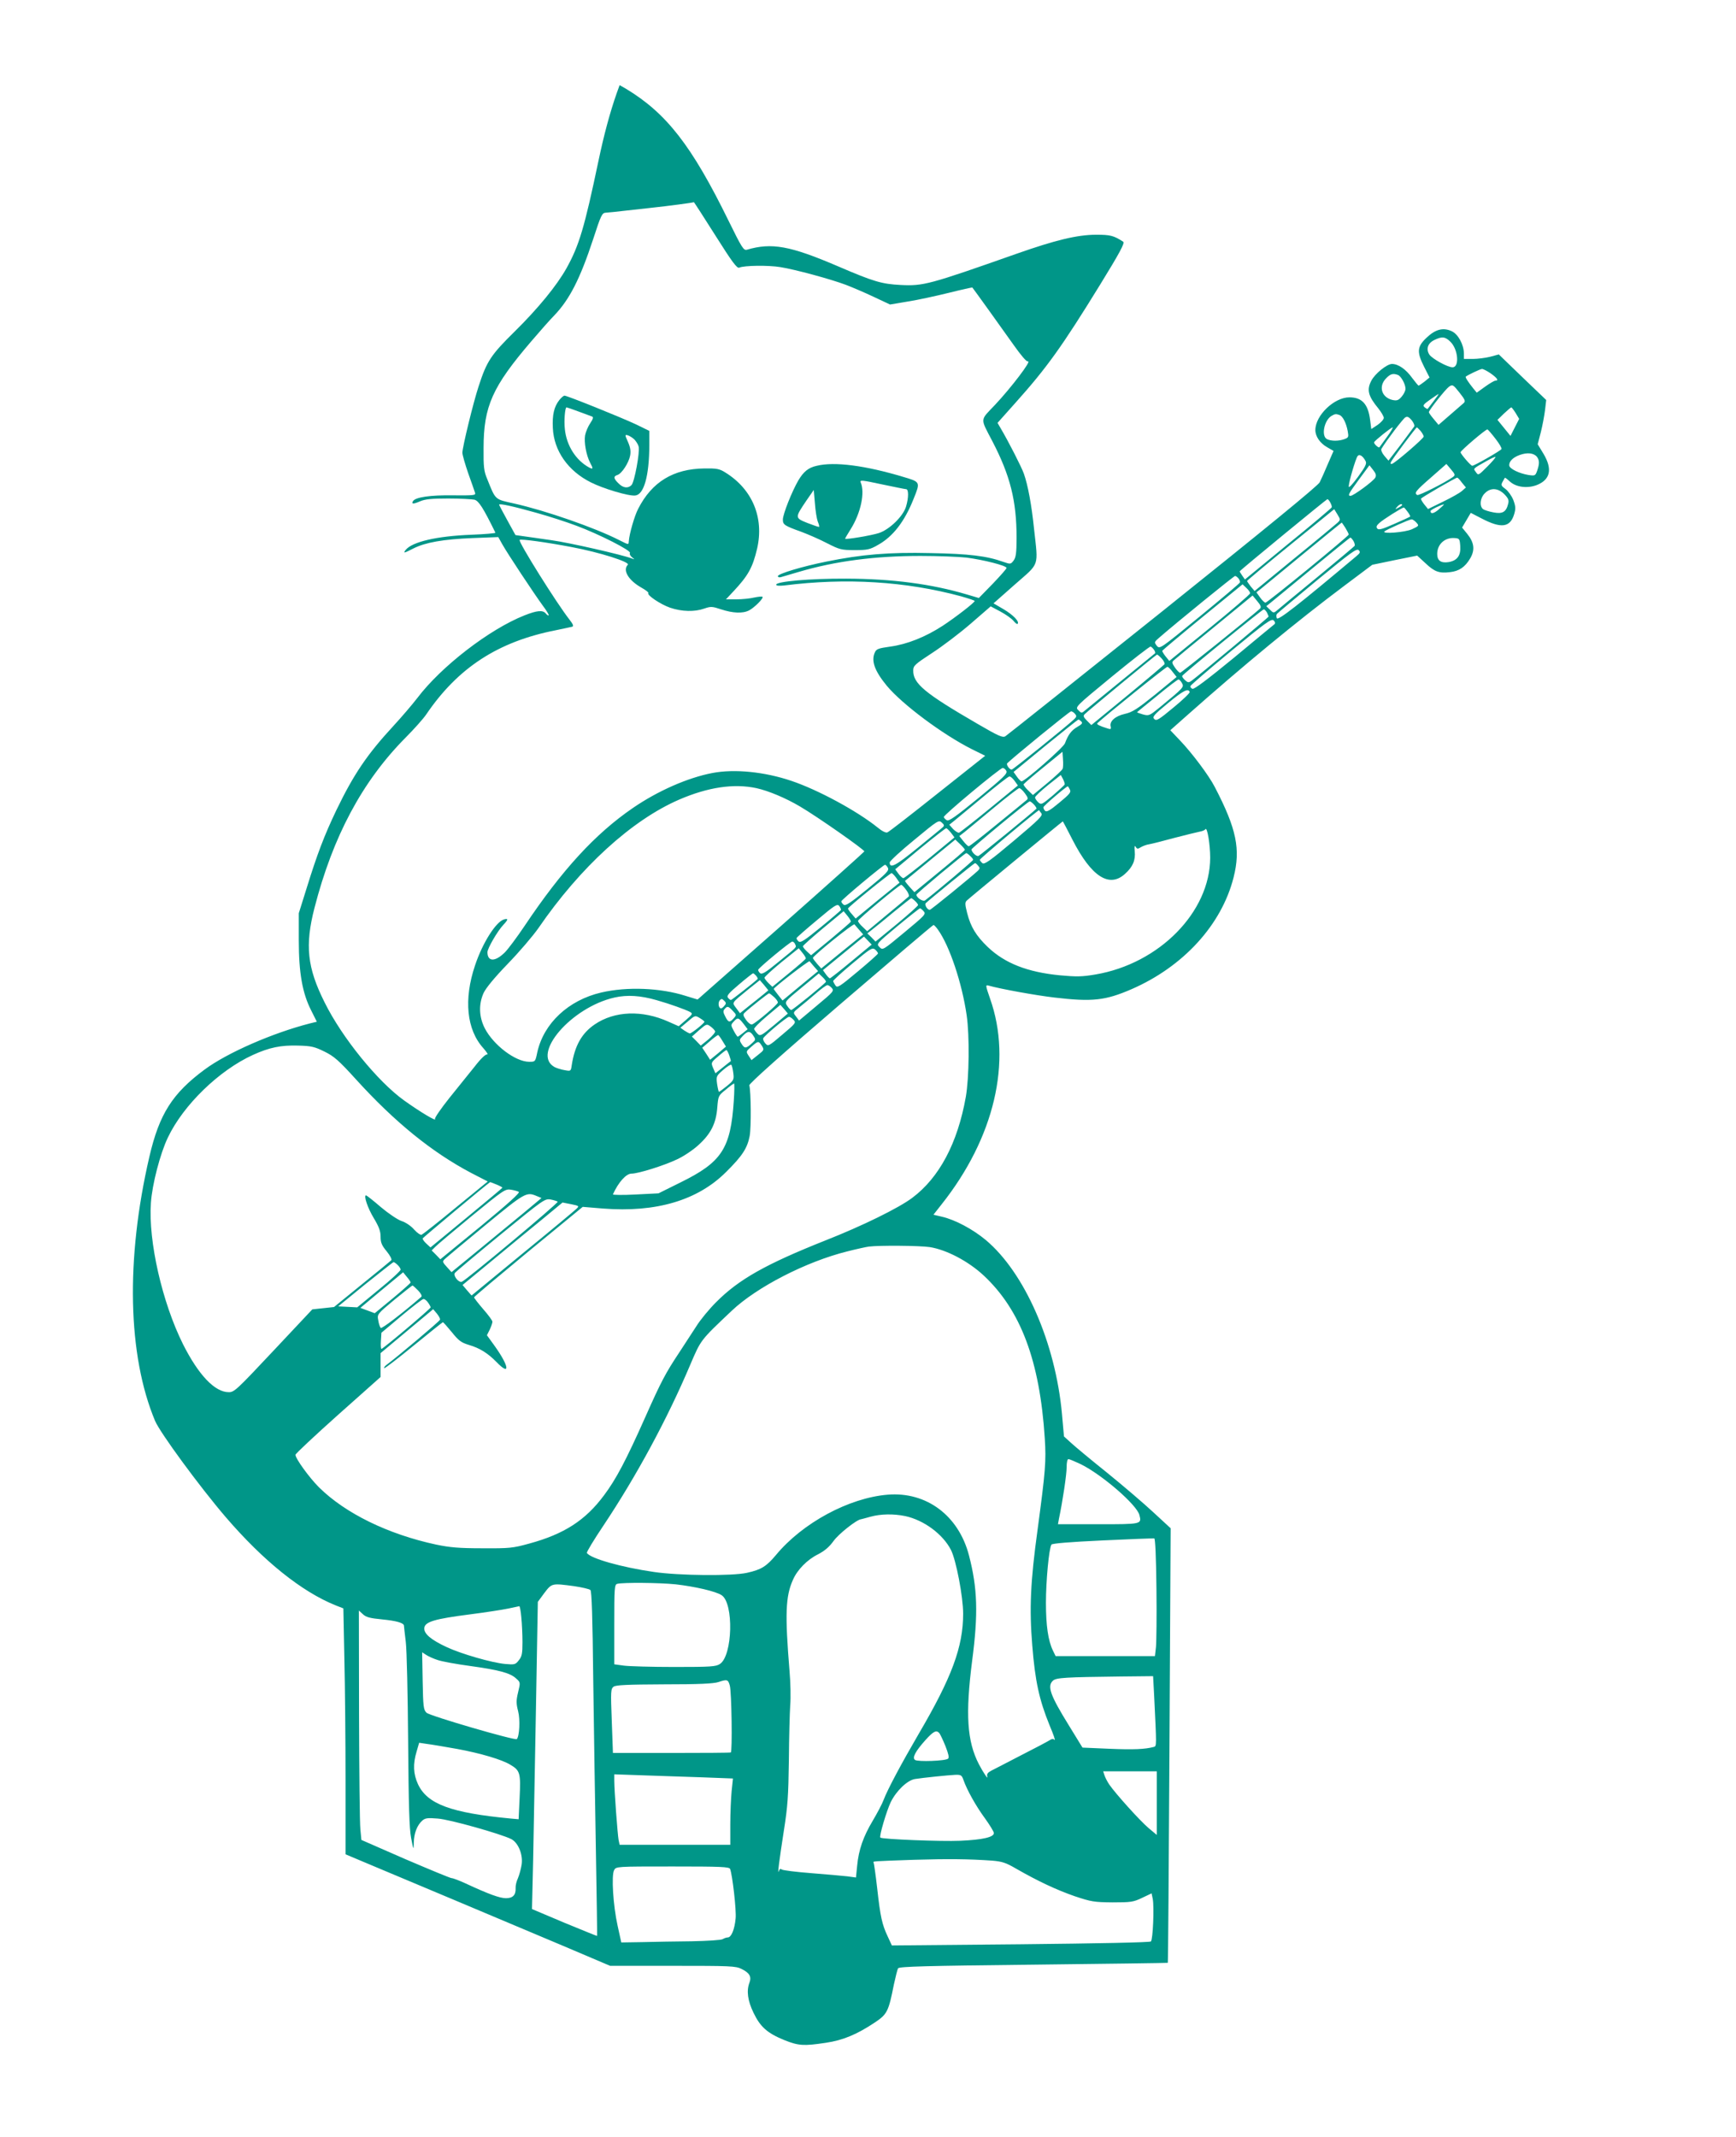 <?xml version="1.0" standalone="no"?>
<!DOCTYPE svg PUBLIC "-//W3C//DTD SVG 20010904//EN"
 "http://www.w3.org/TR/2001/REC-SVG-20010904/DTD/svg10.dtd">
<svg version="1.0" xmlns="http://www.w3.org/2000/svg"
 width="1040pt" height="1280pt" viewBox="0 0 1040 1280"
 preserveAspectRatio="xMidYMid meet">
<g transform="translate(0,1280) scale(0.1,-0.1)"
fill="#009688" stroke="none">
<path d="M3695 12243 c-42 -120 -77 -251 -110 -408 -84 -400 -116 -507 -192
-643 -58 -103 -169 -239 -309 -377 -143 -141 -168 -178 -217 -330 -32 -97 -97
-364 -97 -397 0 -12 16 -68 35 -123 20 -55 38 -108 41 -117 5 -15 -7 -16 -133
-15 -134 2 -225 -11 -239 -35 -11 -18 3 -18 42 -1 30 13 68 17 169 17 72 0
142 -4 157 -7 26 -7 53 -49 126 -198 1 -3 -64 -9 -145 -12 -205 -8 -352 -42
-392 -90 -18 -23 -11 -21 46 8 71 36 179 55 353 62 l155 6 24 -43 c30 -54 191
-297 243 -368 22 -29 38 -56 35 -58 -2 -2 -10 2 -17 11 -18 22 -52 19 -128
-11 -210 -83 -499 -306 -642 -495 -30 -39 -95 -115 -143 -167 -157 -170 -238
-289 -343 -507 -71 -149 -113 -258 -178 -468 l-46 -147 0 -163 c0 -196 22
-317 74 -419 l34 -68 -41 -10 c-223 -57 -496 -176 -632 -277 -193 -143 -271
-267 -330 -521 -143 -615 -130 -1191 34 -1583 30 -71 267 -394 423 -576 226
-263 455 -447 659 -529 l46 -18 6 -300 c4 -164 7 -496 7 -736 l0 -437 133 -56
c72 -30 303 -127 512 -215 209 -88 506 -213 660 -278 l280 -119 375 0 c347 0
378 -1 413 -19 47 -23 60 -46 47 -81 -19 -50 -11 -108 24 -181 41 -85 82 -122
185 -164 85 -34 116 -36 248 -16 103 15 186 50 293 121 75 50 83 66 115 228
10 46 21 90 25 97 7 11 171 15 811 22 442 5 804 10 805 11 2 1 6 587 10 1303
l7 1300 -104 96 c-57 53 -181 159 -276 236 -95 76 -191 156 -215 178 l-44 40
-12 135 c-39 425 -223 846 -457 1042 -77 64 -183 121 -262 139 l-51 12 48 61
c317 399 425 857 291 1234 -28 81 -28 83 -7 77 71 -20 281 -58 392 -71 228
-27 306 -18 463 50 310 135 539 385 611 669 43 169 18 291 -112 541 -35 69
-138 206 -209 280 l-58 61 106 94 c328 291 654 560 936 771 l168 126 135 28
134 27 49 -45 c55 -52 82 -62 148 -54 54 6 90 30 121 83 29 50 24 94 -18 146
l-31 38 26 44 26 44 64 -33 c118 -62 172 -55 196 25 10 33 9 47 -5 85 -10 25
-31 54 -47 66 -25 18 -28 23 -18 42 7 12 13 23 14 25 2 2 15 -8 30 -22 37 -34
103 -43 160 -22 83 32 97 96 41 189 l-34 56 19 73 c10 40 21 100 25 132 l7 60
-142 136 -142 137 -52 -14 c-28 -7 -75 -13 -104 -13 l-53 0 0 33 c-1 53 -34
115 -73 133 -51 24 -98 12 -152 -40 -56 -53 -58 -85 -13 -174 l32 -63 -29 -24
c-17 -13 -33 -24 -36 -25 -3 0 -20 21 -39 46 -37 52 -83 84 -121 84 -30 0
-103 -59 -124 -101 -28 -54 -19 -91 42 -165 18 -23 33 -48 33 -57 0 -9 -17
-28 -37 -42 l-38 -25 -7 55 c-12 95 -49 135 -124 135 -91 0 -204 -108 -204
-196 0 -38 28 -79 71 -103 l38 -22 -34 -78 c-18 -43 -40 -92 -49 -110 -11 -21
-324 -277 -941 -771 -508 -406 -932 -744 -942 -750 -16 -10 -41 1 -163 72
-321 186 -391 244 -389 323 0 27 11 37 112 103 62 40 166 119 232 176 l120
104 58 -31 c32 -17 67 -42 78 -55 11 -14 22 -22 25 -19 13 13 -25 53 -84 88
l-60 35 129 114 c149 131 139 101 114 330 -15 146 -37 264 -61 332 -13 38 -92
193 -140 274 l-18 31 108 121 c189 211 280 339 506 706 120 195 149 250 139
258 -57 37 -77 42 -164 42 -113 -1 -239 -31 -475 -114 -525 -185 -559 -194
-695 -187 -112 6 -159 19 -375 112 -287 123 -397 143 -546 99 -19 -5 -30 12
-109 173 -221 451 -372 645 -616 792 l-37 21 -17 -47z m591 -854 c101 -160
130 -199 143 -192 29 13 174 15 246 3 88 -14 302 -72 392 -106 37 -14 112 -46
167 -72 l98 -46 107 18 c58 9 168 33 245 52 76 19 140 33 141 32 7 -8 185
-256 248 -345 43 -61 77 -101 85 -98 26 9 -100 -157 -197 -260 -91 -96 -90
-76 -17 -216 108 -207 146 -359 146 -579 0 -94 -4 -119 -18 -138 -17 -22 -19
-22 -60 -8 -100 36 -207 49 -437 53 -252 6 -413 -8 -625 -51 -144 -29 -290
-73 -290 -87 0 -6 8 -9 18 -6 9 2 57 17 106 31 220 65 457 96 731 96 105 0
229 -5 275 -10 101 -13 240 -48 240 -62 0 -5 -37 -47 -83 -95 l-83 -85 -71 21
c-212 63 -446 94 -723 95 -218 1 -420 -17 -420 -36 0 -7 18 -8 48 -5 370 47
727 25 1060 -65 45 -13 82 -25 81 -28 -1 -10 -115 -98 -191 -148 -105 -68
-213 -111 -314 -125 -71 -10 -84 -14 -93 -35 -23 -50 -2 -110 71 -199 92 -111
334 -292 511 -381 l79 -39 -285 -226 c-157 -125 -292 -230 -301 -233 -9 -4
-33 8 -58 29 -123 99 -357 226 -518 280 -160 54 -339 72 -471 47 -148 -28
-328 -107 -478 -210 -226 -155 -424 -371 -649 -707 -45 -67 -98 -138 -117
-157 -58 -58 -104 -58 -105 0 0 23 60 127 96 165 29 31 30 39 4 32 -48 -13
-129 -140 -174 -275 -69 -204 -51 -386 50 -497 20 -23 30 -39 23 -37 -9 3 -38
-24 -75 -72 -34 -42 -103 -128 -153 -190 -50 -63 -88 -118 -85 -124 12 -19
-88 41 -186 111 -157 113 -370 374 -475 586 -105 209 -119 342 -61 567 110
427 285 756 544 1018 52 52 108 115 125 140 190 280 430 437 777 505 47 10 91
19 98 21 10 3 5 15 -16 42 -75 95 -309 468 -299 478 7 7 160 -14 312 -43 166
-31 352 -90 336 -106 -32 -32 3 -92 80 -136 27 -15 46 -30 43 -33 -11 -12 73
-68 130 -88 71 -24 147 -26 206 -5 38 13 46 13 100 -5 70 -23 130 -26 168 -6
32 17 88 73 80 81 -3 3 -25 1 -49 -4 -24 -6 -72 -11 -107 -11 l-63 0 45 48
c88 94 115 142 142 257 42 185 -29 355 -191 455 -35 22 -51 25 -125 24 -186
-2 -315 -81 -397 -242 -22 -42 -53 -150 -56 -194 -2 -22 2 -23 -58 7 -145 74
-441 177 -629 219 -117 26 -110 19 -161 146 -20 47 -23 73 -22 185 0 252 53
369 287 642 52 61 113 130 136 153 92 96 155 219 234 459 47 145 53 156 76
157 14 1 70 6 125 13 55 6 120 13 145 16 103 11 254 31 257 34 1 0 59 -89 129
-200z m4404 -637 c46 -46 54 -152 12 -152 -30 0 -122 51 -139 76 -21 33 -10
68 29 87 47 23 66 21 98 -11z m241 -189 c39 -28 49 -43 28 -43 -7 0 -34 -16
-62 -36 l-50 -36 -19 23 c-33 41 -51 69 -47 73 12 10 86 45 97 46 8 0 31 -12
53 -27z m-556 -9 c19 -8 45 -55 45 -83 0 -11 -10 -32 -23 -47 -19 -22 -28 -25
-54 -20 -67 15 -87 83 -38 131 25 26 41 30 70 19z m394 -168 c-8 -7 -45 -39
-83 -72 l-68 -59 -29 35 c-16 19 -29 37 -29 41 0 12 100 138 121 153 21 14 24
13 62 -35 33 -42 38 -52 26 -63z m-180 12 c-18 -24 -34 -45 -36 -47 -1 -2 -9
2 -18 9 -13 11 -9 17 32 46 27 19 49 34 51 34 2 0 -11 -19 -29 -42z m491 -72
l21 -35 -26 -51 -26 -51 -39 48 -39 48 39 38 c22 20 41 37 44 37 2 0 14 -15
26 -34z m-1055 -12 c20 -8 40 -48 49 -97 6 -34 5 -38 -19 -47 -34 -13 -81 -13
-106 0 -35 19 -16 113 28 139 21 12 26 13 48 5z m447 -69 c-4 -6 -40 -54 -80
-108 l-74 -96 -25 29 c-15 18 -21 35 -17 42 31 51 129 180 143 188 12 7 21 3
38 -17 12 -15 19 -32 15 -38z m-163 -62 c-23 -32 -44 -60 -45 -62 -5 -6 -35
21 -32 30 4 10 101 88 111 89 4 0 -11 -26 -34 -57z m202 35 c10 -13 18 -27 18
-33 0 -11 -168 -156 -189 -163 -8 -3 -11 1 -8 9 6 16 151 209 156 209 2 0 12
-10 23 -22z m448 -46 c23 -29 39 -57 36 -62 -7 -11 -163 -100 -175 -100 -9 0
-70 71 -70 81 0 10 153 140 161 137 4 -2 26 -27 48 -56z m249 -109 c15 -21 15
-41 1 -82 -11 -31 -13 -32 -53 -26 -54 9 -110 36 -114 55 -4 24 20 50 63 65
45 16 84 12 103 -12z m-1027 -25 c8 -15 -1 -33 -46 -95 -34 -46 -55 -68 -55
-57 0 26 41 166 53 182 11 14 31 2 48 -30z m729 -33 c-53 -53 -54 -54 -68 -33
-17 23 -22 18 68 69 25 14 47 24 49 22 3 -2 -19 -28 -49 -58z m-207 -63 c-44
-32 -204 -113 -213 -107 -19 12 -10 24 83 105 l92 81 28 -33 c26 -31 26 -34
10 -46z m-464 -3 c-11 -21 -131 -109 -148 -109 -19 0 -13 12 51 99 l62 84 22
-28 c17 -21 20 -33 13 -46z m519 -30 l24 -29 -24 -21 c-12 -11 -63 -40 -113
-64 l-90 -44 -22 27 c-12 15 -21 30 -20 35 2 7 206 125 217 126 3 0 16 -13 28
-30z m254 -69 c24 -25 29 -36 23 -58 -12 -49 -34 -62 -89 -51 -27 5 -55 14
-62 20 -22 18 -17 67 11 94 34 35 78 33 117 -5z m-1042 -51 c6 -11 10 -24 8
-28 -2 -5 -119 -104 -262 -220 l-258 -212 -16 23 c-9 13 -16 24 -15 26 5 9
519 431 525 432 4 0 12 -9 18 -21z m-4759 -60 c76 -21 184 -56 242 -78 137
-51 329 -149 321 -163 -4 -6 2 -18 12 -26 18 -14 18 -14 -1 -7 -61 23 -377 95
-480 109 -66 10 -142 20 -168 24 l-49 7 -49 89 c-27 49 -49 91 -49 93 0 9 86
-10 221 -48z m5189 46 c0 -2 -10 -10 -22 -16 -21 -11 -22 -11 -9 4 13 16 31
23 31 12z m221 -25 c-31 -27 -51 -31 -51 -11 0 7 63 38 80 40 3 0 -10 -13 -29
-29z m-188 -16 c11 -14 17 -27 15 -28 -1 -2 -44 -22 -95 -44 -72 -32 -94 -38
-102 -28 -8 9 -5 18 12 33 22 21 137 93 147 93 3 0 13 -12 23 -26z m-420 -65
c-10 -9 -126 -106 -258 -213 l-239 -196 -23 27 c-12 16 -22 30 -22 33 0 3 117
101 261 218 l261 212 19 -31 c19 -31 19 -33 1 -50z m472 1 c17 -19 17 -20 -26
-40 -42 -19 -182 -30 -165 -13 9 9 149 72 162 72 6 1 19 -8 29 -19z m-425 -32
c11 -18 20 -36 20 -40 0 -9 -487 -408 -499 -408 -5 0 -20 14 -32 31 l-22 31
29 23 c16 13 130 107 254 209 124 102 226 185 228 186 1 0 11 -15 22 -32z m48
-78 c7 -12 10 -25 7 -30 -3 -4 -105 -90 -228 -191 -122 -100 -230 -189 -240
-198 -16 -13 -20 -13 -39 7 l-22 21 25 20 c13 10 125 103 249 205 124 102 227
186 230 186 3 0 11 -9 18 -20z m640 -31 c4 -57 -18 -87 -70 -96 -46 -7 -68 9
-68 49 0 58 46 100 105 95 28 -2 30 -5 33 -48z m-624 -62 c-349 -293 -469
-387 -475 -370 -4 10 -3 22 1 26 4 5 112 95 241 202 198 163 236 191 248 180
12 -12 10 -17 -15 -38z m-704 -132 c6 -8 10 -19 8 -24 -1 -5 -110 -97 -242
-205 -237 -194 -238 -195 -256 -174 -16 21 -16 22 14 48 107 93 448 370 455
370 5 0 14 -7 21 -15z m69 -89 c0 -6 -109 -100 -242 -208 l-242 -197 -22 27
c-12 15 -21 30 -20 34 1 3 110 95 241 202 l240 196 23 -22 c13 -12 23 -26 22
-32z m59 -92 c-52 -47 -471 -384 -478 -384 -5 0 -19 14 -31 31 -18 26 -19 33
-8 43 8 7 117 98 244 201 l229 188 28 -34 c22 -26 25 -36 16 -45z m42 -23 c5
-11 10 -22 10 -24 0 -5 -423 -357 -462 -385 -17 -12 -22 -11 -39 4 -11 10 -18
21 -17 25 4 11 480 399 489 399 5 0 13 -9 19 -19z m45 -70 c-6 -4 -115 -95
-243 -201 -156 -128 -238 -190 -248 -186 -9 3 -14 11 -12 17 2 6 111 100 243
209 207 171 242 196 255 184 9 -9 11 -17 5 -23z m-721 -154 c6 -9 8 -18 6 -20
-3 -2 -95 -77 -205 -167 -110 -90 -208 -170 -218 -178 -16 -14 -20 -14 -37 4
-20 19 -18 21 202 202 122 100 226 181 231 179 6 -2 15 -11 21 -20z m45 -51
c13 -14 20 -29 17 -35 -4 -5 -103 -89 -222 -187 l-216 -177 -26 26 c-21 21
-24 29 -14 39 22 22 427 356 433 357 3 1 16 -10 28 -23z m67 -82 l23 -29 -128
-105 c-108 -87 -137 -106 -182 -116 -58 -13 -94 -45 -85 -76 3 -15 0 -18 -17
-12 -51 16 -69 25 -63 32 39 38 413 340 420 338 5 -1 20 -15 32 -32z m55 -66
c13 -24 11 -26 -132 -144 -64 -52 -66 -53 -103 -43 -21 6 -36 12 -34 13 1 2
56 46 121 99 65 54 122 97 127 97 5 0 15 -10 21 -22z m46 -53 c2 -6 -42 -48
-97 -93 -88 -73 -102 -82 -115 -69 -13 13 -3 25 83 96 91 75 121 90 129 66z
m-687 -131 c11 -12 10 -18 -6 -33 -42 -40 -366 -301 -373 -301 -14 0 -34 30
-27 38 29 30 373 311 382 311 6 1 17 -6 24 -15z m38 -46 c9 -9 4 -16 -24 -32
-36 -21 -55 -47 -74 -98 -8 -25 -240 -228 -260 -228 -5 0 -18 13 -28 28 l-20
28 191 157 c106 86 194 157 198 157 3 0 10 -5 17 -12z m-112 -283 c-2 -7 -43
-45 -91 -85 l-87 -72 -29 28 c-16 15 -28 32 -27 36 2 4 55 50 118 101 l115 94
3 -45 c2 -24 1 -50 -2 -57z m-337 -13 c8 -15 -18 -40 -166 -161 -137 -112
-179 -142 -191 -134 -9 5 -17 14 -18 19 -3 11 336 293 353 294 7 0 17 -8 22
-18z m349 -81 c-2 -5 -34 -34 -71 -66 -66 -55 -69 -57 -88 -40 -10 10 -19 23
-18 29 0 6 35 39 77 73 l77 61 13 -24 c7 -14 12 -29 10 -33z m-300 22 l20 -28
-171 -140 c-94 -77 -176 -141 -182 -143 -6 -1 -22 9 -35 22 l-23 26 24 19 c13
11 92 76 174 144 83 69 155 126 162 126 6 1 20 -11 31 -26z m-1546 -44 c72
-16 175 -59 261 -110 104 -61 388 -260 385 -269 -2 -4 -227 -206 -501 -448
l-498 -439 -72 22 c-151 48 -350 56 -505 20 -197 -46 -344 -184 -383 -357 -12
-58 -12 -58 -49 -58 -82 0 -214 100 -266 201 -35 69 -37 144 -7 211 14 30 65
92 145 175 68 70 150 166 183 213 251 366 560 648 845 771 172 74 326 97 462
68z m1877 -8 c9 -16 0 -27 -63 -79 -55 -46 -76 -58 -85 -49 -6 6 -11 16 -10
22 0 8 137 125 146 125 1 0 7 -8 12 -19z m-269 -23 c19 -26 21 -33 8 -42 -7
-6 -86 -71 -175 -143 -89 -73 -165 -133 -170 -132 -4 0 -19 14 -32 31 l-24 30
31 24 c16 13 95 78 174 144 78 65 148 119 154 119 5 1 21 -13 34 -31z m55 -68
c10 -11 16 -22 14 -24 -23 -23 -337 -279 -347 -283 -12 -5 -41 22 -42 39 0 8
338 288 349 288 4 0 16 -9 26 -20z m43 -51 c11 -14 -11 -36 -163 -164 -146
-123 -178 -145 -190 -135 -8 7 -15 16 -15 20 0 8 353 303 355 297 0 -1 6 -9
13 -18z m-590 -84 c-7 -7 -75 -62 -151 -124 -131 -107 -167 -126 -167 -87 0 8
66 69 147 135 140 116 147 121 165 104 15 -13 16 -19 6 -28z m777 -75 c113
-221 220 -290 314 -205 48 43 64 82 59 136 -3 30 -1 37 6 26 8 -13 13 -13 30
-2 12 7 35 16 51 18 17 3 84 20 150 38 66 17 134 34 150 37 17 3 33 9 36 15
11 17 29 -90 29 -171 -1 -325 -305 -634 -687 -699 -82 -14 -114 -14 -214 -5
-194 19 -329 72 -431 169 -70 67 -103 121 -124 204 -13 51 -14 64 -2 75 14 14
571 473 575 474 1 0 27 -49 58 -110z m-728 42 l21 -28 -148 -122 c-82 -67
-153 -122 -158 -122 -6 0 -19 12 -30 27 l-19 26 149 124 c83 68 153 123 157
122 3 0 16 -12 28 -27z m83 -102 c0 -5 -42 -41 -224 -190 l-78 -64 -30 33
c-16 18 -28 34 -26 35 2 2 70 58 152 125 l149 122 28 -27 c16 -15 29 -30 29
-34z m32 -37 c10 -9 18 -19 18 -23 0 -6 -211 -184 -288 -243 -12 -10 -52 16
-52 34 0 7 290 249 299 249 3 0 13 -7 23 -17z m48 -59 c11 -12 11 -17 -1 -29
-38 -36 -282 -235 -289 -235 -15 0 -33 31 -24 40 26 25 290 240 295 240 4 0
12 -7 19 -16z m-541 -12 c9 -16 -8 -34 -121 -126 -104 -85 -133 -104 -144 -95
-8 6 -14 15 -14 20 0 9 251 218 262 219 4 0 12 -8 17 -18z m50 -60 l20 -29
-132 -107 -131 -108 -23 27 c-13 14 -23 29 -23 33 1 9 252 212 261 212 4 0 17
-13 28 -28z m60 -73 c13 -17 19 -35 15 -39 -5 -5 -63 -54 -129 -108 l-120
-100 -27 26 c-16 14 -28 31 -28 36 1 11 247 216 259 216 4 0 18 -14 30 -31z
m53 -66 c10 -9 18 -20 18 -24 0 -5 -57 -56 -127 -114 l-128 -105 -24 25 -25
24 29 23 c17 13 75 60 130 106 55 45 102 82 104 82 2 0 13 -7 23 -17z m-444
-54 c-2 -3 -56 -50 -121 -103 -98 -80 -121 -95 -133 -85 -8 7 -13 16 -12 20 2
5 57 53 123 108 107 90 121 99 133 84 7 -10 11 -20 10 -24z m495 -7 c16 -17 9
-24 -114 -126 -130 -108 -131 -109 -150 -89 -20 19 -19 20 108 126 70 58 131
106 134 106 3 1 13 -7 22 -17z m-436 -63 c-1 -3 -55 -50 -120 -104 l-118 -97
-25 23 c-13 12 -24 26 -24 31 0 4 55 53 122 109 l122 101 23 -28 c13 -16 22
-32 20 -35z m51 -50 l23 -26 -126 -102 -125 -102 -25 28 c-13 15 -25 31 -25
35 0 13 243 209 249 201 4 -4 16 -20 29 -34z m472 1 c69 -97 143 -318 171
-511 18 -123 15 -375 -5 -489 -49 -277 -159 -484 -321 -605 -81 -61 -301 -169
-520 -255 -357 -142 -519 -233 -655 -370 -41 -41 -95 -106 -119 -145 -25 -38
-70 -108 -101 -155 -83 -125 -109 -174 -205 -390 -114 -256 -174 -370 -246
-466 -111 -150 -239 -233 -449 -290 -98 -27 -117 -29 -280 -28 -141 0 -195 5
-277 22 -289 62 -544 187 -702 343 -58 58 -141 172 -141 195 0 6 115 114 255
239 l255 227 0 72 0 71 158 132 157 131 22 -26 c12 -15 21 -31 19 -37 -2 -9
-265 -230 -320 -270 -11 -8 -17 -17 -14 -20 3 -3 82 58 176 135 94 77 173 140
175 140 3 0 27 -27 54 -60 41 -51 56 -62 102 -76 65 -19 113 -49 166 -103 83
-86 76 -26 -11 96 l-47 65 17 34 c9 19 16 40 16 47 0 7 -25 41 -55 75 -30 35
-55 67 -55 71 0 4 147 127 326 275 l325 267 121 -10 c319 -25 568 49 738 219
98 97 127 143 141 215 10 53 8 267 -2 304 -3 9 201 191 546 487 303 260 553
473 557 473 4 1 16 -12 28 -29z m-421 -64 l23 -24 -122 -101 c-67 -56 -125
-101 -128 -101 -4 0 -15 11 -25 25 l-17 24 122 100 c68 56 123 101 124 101 0
0 11 -11 23 -24z m-435 -23 c8 -19 15 -11 -103 -107 -75 -62 -96 -74 -108 -65
-7 7 -12 16 -11 20 5 14 192 168 204 169 7 0 15 -8 18 -17z m496 -54 c0 -4
-55 -53 -121 -108 -111 -93 -123 -100 -134 -84 -7 10 -13 22 -14 26 -1 4 51
52 116 106 109 91 119 97 136 83 9 -8 17 -19 17 -23z m-433 -31 c-1 -4 -47
-44 -101 -88 l-99 -81 -23 22 c-13 13 -24 27 -24 33 1 6 47 48 103 94 l102 82
22 -27 c13 -16 22 -31 20 -35z m51 -49 l23 -26 -107 -88 -106 -88 -27 34 c-14
18 -26 34 -26 35 0 9 211 172 215 166 3 -4 16 -19 28 -33z m-348 -54 c7 -9 11
-17 9 -19 -25 -24 -156 -126 -160 -126 -4 0 -12 6 -18 14 -9 11 4 27 66 79 43
37 81 66 84 67 4 0 12 -7 19 -15z m418 -36 c-4 -10 -199 -169 -208 -169 -4 0
-15 11 -24 25 -16 24 -16 25 86 109 l103 85 23 -22 c12 -11 21 -24 20 -28z
m-374 -75 c-16 -13 -54 -44 -85 -68 l-56 -45 -23 31 c-26 35 -30 27 73 112
l69 55 26 -30 25 -31 -29 -24z m409 38 c15 -17 10 -23 -90 -106 l-106 -89 -18
24 c-19 24 -19 24 18 54 21 17 65 53 98 82 33 29 65 52 71 52 6 1 18 -7 27
-17z m-346 -54 c13 -12 23 -26 23 -33 0 -11 -130 -122 -154 -131 -8 -3 -24 9
-36 26 -19 27 -20 34 -9 44 35 33 141 116 146 116 4 0 17 -10 30 -22z m-703
-19 c81 -23 169 -55 199 -70 19 -11 17 -13 -24 -49 l-43 -37 -61 27 c-157 71
-323 65 -442 -16 -78 -53 -120 -128 -138 -245 -5 -36 -6 -36 -43 -29 -20 3
-47 12 -59 18 -143 77 100 359 359 417 76 17 155 12 252 -16z m406 -33 c-7 -9
-16 -16 -20 -16 -15 0 -20 32 -9 47 11 12 14 12 27 -1 13 -12 13 -18 2 -30z
m298 -116 c-78 -65 -84 -68 -100 -52 -9 9 -18 22 -20 28 -2 6 33 41 77 78 l80
67 23 -26 22 -26 -82 -69z m-248 85 c23 -24 23 -25 5 -45 -24 -27 -32 -25 -50
11 -13 24 -14 34 -4 45 16 19 22 18 49 -11z m-170 -65 c0 -9 -77 -70 -87 -70
-5 0 -19 8 -33 17 l-24 17 44 37 c43 37 44 38 72 21 15 -9 28 -19 28 -22z
m534 11 c16 -17 13 -21 -68 -89 -81 -69 -84 -71 -101 -52 -9 10 -15 24 -13 30
5 15 140 128 154 129 6 1 18 -7 28 -18z m-300 -23 l25 -33 -27 -22 c-15 -12
-29 -22 -32 -23 -3 0 -14 16 -24 35 -18 34 -19 36 -1 55 24 27 29 26 59 -12z
m-170 -45 c3 -6 -16 -28 -40 -49 l-46 -37 -26 27 -27 27 44 39 c43 37 45 38
67 22 13 -9 25 -22 28 -29z m229 -27 c15 -22 14 -25 -6 -43 -37 -34 -45 -35
-63 -8 -16 25 -16 27 6 50 29 31 44 31 63 1z m-185 -31 l21 -34 -47 -40 -48
-39 -23 36 -24 36 44 38 c24 21 47 38 51 38 3 0 15 -16 26 -35z m236 -29 c15
-24 14 -26 -23 -55 l-39 -31 -17 26 c-17 26 -16 26 17 55 41 35 42 35 62 5z
m-2620 -35 c57 -28 85 -52 191 -169 231 -254 453 -434 688 -558 l99 -51 -192
-157 c-105 -87 -197 -159 -204 -162 -7 -3 -27 11 -45 31 -18 21 -50 43 -75 51
-24 8 -80 46 -125 84 -45 39 -85 70 -88 70 -16 0 10 -77 46 -136 31 -52 41
-78 41 -112 0 -35 7 -52 37 -88 21 -26 32 -48 27 -53 -5 -5 -84 -70 -176 -144
l-167 -136 -65 -7 -65 -7 -233 -248 c-219 -233 -235 -249 -268 -248 -83 0
-181 103 -274 288 -124 249 -208 615 -192 845 7 110 56 298 102 393 93 195
307 402 509 494 99 45 168 59 271 56 80 -2 99 -7 158 -36z m2425 -23 c6 -17
10 -32 9 -34 -2 -1 -23 -18 -48 -38 l-44 -35 -14 32 c-13 31 -13 33 30 69 24
21 46 38 50 38 3 0 11 -14 17 -32z m24 -105 c5 -40 3 -44 -38 -78 -24 -19 -45
-35 -48 -35 -2 0 -7 21 -11 47 -6 46 -5 48 36 84 24 21 46 34 49 31 4 -4 9
-26 12 -49z m3 -167 c-19 -286 -72 -367 -318 -488 l-133 -66 -139 -7 c-76 -4
-137 -3 -134 1 33 73 79 124 111 124 41 0 197 49 274 86 39 18 97 57 128 86
74 67 105 130 112 223 6 71 6 72 51 108 24 21 47 37 50 37 2 0 2 -47 -2 -104z
m-1422 -501 c20 -8 36 -17 36 -19 0 -2 -97 -83 -216 -181 l-215 -177 -25 23
c-13 12 -23 26 -22 31 2 5 387 327 404 337 1 1 18 -6 38 -14z m134 -44 c9 -5
-64 -71 -228 -206 l-242 -198 -26 27 -26 26 21 21 c11 12 110 95 219 185 190
156 201 163 234 158 19 -3 41 -9 48 -13z m107 -25 l29 -12 -109 -91 c-61 -50
-182 -150 -270 -222 l-160 -131 -28 31 c-26 28 -27 33 -14 46 8 8 118 100 243
203 239 197 248 202 309 176z m126 -34 c7 -7 -554 -475 -575 -480 -20 -5 -52
37 -41 53 6 8 129 111 274 230 258 211 265 216 300 210 20 -4 39 -10 42 -13z
m112 -43 c-10 -10 -155 -131 -323 -268 l-305 -251 -27 31 -27 32 177 146 c97
80 232 192 300 247 l122 101 51 -10 c49 -10 50 -11 32 -28z m2117 -229 c101
-16 232 -85 324 -171 221 -207 335 -510 365 -974 9 -138 4 -196 -43 -547 -43
-312 -50 -474 -32 -693 17 -215 42 -328 104 -480 23 -54 36 -93 30 -87 -8 8
-17 7 -32 -3 -11 -7 -88 -48 -171 -90 -82 -43 -163 -84 -178 -92 -19 -10 -26
-20 -23 -32 10 -28 -23 20 -50 72 -71 138 -81 299 -40 620 37 281 32 434 -19
630 -62 239 -255 383 -487 364 -232 -19 -510 -169 -669 -361 -58 -69 -88 -88
-174 -107 -87 -20 -409 -17 -557 5 -194 28 -382 81 -402 114 -3 5 42 79 99
164 197 295 383 639 520 963 65 152 60 145 249 324 150 142 446 294 691 355
55 14 114 27 130 29 63 8 303 6 365 -3z m-3188 -107 c10 -9 18 -22 18 -28 0
-7 -58 -61 -130 -119 l-130 -107 -57 3 -57 3 163 133 c90 72 166 132 169 132
3 0 14 -7 24 -17z m78 -105 c0 -3 -48 -46 -107 -95 l-108 -89 -43 16 -43 16
128 107 128 106 22 -27 c13 -15 23 -30 23 -34z m45 -48 c17 -18 25 -33 19 -38
-117 -101 -237 -193 -243 -186 -5 5 -12 25 -15 46 -7 36 -6 37 96 122 57 47
106 85 109 86 3 0 18 -14 34 -30z m59 -72 c9 -12 16 -26 16 -29 0 -8 -286
-249 -295 -249 -3 0 -5 22 -3 49 l3 48 120 101 c66 55 125 101 132 101 6 1 19
-9 27 -21z m3910 -968 c128 -63 337 -244 352 -305 14 -55 15 -55 -247 -55
l-241 0 6 33 c23 109 46 266 46 308 0 30 4 49 11 49 6 0 39 -14 73 -30z
m-1052 -311 c113 -24 227 -109 275 -203 31 -61 73 -281 73 -382 0 -199 -68
-382 -267 -721 -102 -175 -185 -330 -209 -393 -9 -25 -39 -81 -65 -125 -57
-95 -85 -175 -94 -271 l-7 -70 -52 7 c-28 3 -126 12 -216 19 -91 7 -170 17
-177 22 -7 6 -13 3 -17 -9 -10 -32 3 68 30 242 23 145 27 206 30 420 1 138 5
286 8 330 4 44 2 136 -4 205 -28 341 -24 448 20 546 26 61 86 122 151 154 40
21 67 44 93 80 30 42 140 129 165 130 3 1 29 7 56 15 62 17 138 18 207 4z
m1506 -435 c2 -164 0 -323 -3 -351 l-6 -53 -298 0 -297 0 -16 33 c-29 60 -42
150 -42 287 0 130 18 325 33 348 4 7 111 16 306 25 165 8 305 13 310 12 6 -1
11 -112 13 -301z m-2880 26 c114 -13 241 -42 275 -65 74 -48 66 -362 -10 -412
-24 -16 -55 -18 -273 -18 -135 0 -271 4 -302 8 l-58 8 0 239 c0 219 1 239 18
243 34 9 254 7 350 -3z m-608 -11 c47 -7 90 -17 97 -23 8 -8 13 -161 17 -541
4 -291 11 -755 16 -1030 5 -275 8 -500 7 -501 -1 -1 -89 35 -196 79 l-194 82
7 295 c3 162 11 576 17 920 l11 625 39 53 c45 59 44 59 179 41z m-317 -186 c4
-38 7 -105 7 -149 0 -68 -3 -86 -22 -109 -20 -26 -25 -27 -82 -22 -82 8 -262
60 -350 101 -95 44 -138 81 -134 115 4 37 63 54 273 81 94 12 197 28 230 35
33 7 63 13 66 14 3 1 9 -29 12 -66z m-835 -13 c85 -8 132 -21 132 -38 0 -4 5
-47 11 -97 6 -49 12 -317 14 -595 3 -389 7 -522 18 -580 14 -73 15 -74 16 -27
1 56 20 104 50 131 18 16 31 18 93 13 72 -5 379 -92 441 -123 42 -22 71 -93
62 -153 -4 -25 -14 -62 -22 -81 -9 -19 -15 -45 -14 -58 2 -43 -16 -62 -58 -62
-37 0 -103 24 -243 89 -37 17 -74 31 -82 31 -8 0 -133 52 -278 114 l-263 115
-6 63 c-4 35 -7 344 -8 687 l-1 624 24 -22 c19 -18 42 -24 114 -31z m333 -243
c25 -9 113 -25 195 -36 174 -24 241 -42 276 -75 26 -23 26 -24 12 -82 -12 -50
-12 -67 0 -114 13 -50 8 -151 -8 -167 -10 -10 -522 139 -541 158 -18 18 -20
35 -23 191 l-3 171 23 -15 c13 -9 44 -23 69 -31z m4293 -209 c15 -311 16 -307
-2 -312 -52 -14 -121 -17 -265 -11 l-162 7 -81 132 c-112 181 -132 236 -96
269 20 18 74 21 409 25 l191 2 6 -112z m-2542 56 c11 -36 16 -398 6 -401 -5
-2 -165 -3 -357 -3 l-349 0 -7 192 c-7 178 -6 192 11 205 14 10 83 13 303 14
207 0 297 4 326 14 51 17 57 15 67 -21z m1256 -286 c5 -7 22 -42 36 -77 18
-46 23 -68 16 -75 -14 -14 -180 -20 -198 -8 -19 13 2 52 63 120 48 53 65 61
83 40z m-2889 -94 c141 -26 269 -64 319 -95 58 -34 62 -51 55 -196 l-6 -130
-46 4 c-358 34 -501 86 -557 206 -28 61 -31 121 -8 196 l15 52 47 -7 c26 -3
107 -17 181 -30z m4191 -325 l0 -190 -49 41 c-53 45 -196 204 -235 260 -13 19
-26 45 -30 58 l-7 22 160 0 161 0 0 -191z m-2722 155 l183 -7 -8 -76 c-4 -42
-8 -131 -8 -199 l0 -122 -332 0 -331 0 -6 28 c-6 31 -26 296 -26 356 l0 38
173 -6 c94 -3 254 -9 355 -12z m1564 -16 c20 -58 75 -157 129 -230 28 -39 52
-78 53 -87 2 -25 -65 -41 -202 -47 -111 -5 -468 9 -478 19 -8 8 37 159 62 212
34 69 100 132 146 139 51 8 199 23 241 25 34 1 39 -2 49 -31z m172 -483 c59
-5 82 -12 145 -49 131 -75 240 -126 349 -164 99 -33 116 -36 227 -37 110 0
125 2 177 27 l57 27 7 -34 c9 -49 1 -242 -11 -254 -6 -6 -310 -12 -781 -17
l-771 -7 -25 54 c-34 72 -44 118 -63 289 -9 79 -19 148 -21 152 -6 10 -13 9
241 18 204 6 327 5 469 -5z m-1570 -50 c14 -38 38 -246 33 -296 -6 -66 -26
-114 -47 -114 -8 0 -22 -5 -30 -10 -8 -6 -91 -11 -185 -13 -93 -1 -227 -3
-297 -5 l-126 -2 -22 100 c-27 122 -38 302 -21 333 12 22 12 22 350 22 291 0
340 -2 345 -15z"/>
<path d="M3351 10404 c-32 -40 -43 -90 -39 -168 6 -136 91 -257 227 -325 74
-38 229 -84 267 -79 52 6 83 117 84 300 l0 87 -82 40 c-90 42 -410 171 -426
171 -6 0 -20 -12 -31 -26z m115 -69 c38 -14 75 -28 81 -30 9 -3 6 -15 -11 -40
-13 -19 -27 -52 -31 -73 -7 -42 7 -118 30 -163 20 -37 19 -42 -6 -29 -79 43
-135 131 -145 229 -6 52 1 131 10 131 2 0 35 -11 72 -25z m333 -166 c11 -11
24 -31 27 -44 8 -33 -25 -213 -43 -231 -21 -21 -51 -17 -78 11 -30 29 -31 42
-6 50 26 8 68 73 76 116 5 27 1 50 -13 82 -19 42 -19 44 -2 40 10 -3 28 -14
39 -24z"/>
<path d="M4893 10010 c-50 -11 -79 -35 -110 -87 -39 -67 -93 -203 -93 -235 0
-31 9 -37 112 -74 40 -15 109 -45 153 -68 75 -38 85 -41 165 -41 76 0 91 3
138 30 91 50 161 140 216 279 40 99 40 99 -61 129 -229 69 -414 93 -520 67z
m535 -140 c16 0 16 -50 0 -104 -17 -58 -99 -138 -163 -159 -43 -14 -196 -40
-202 -34 -1 1 14 27 33 57 61 97 87 220 60 281 -6 15 10 13 126 -12 73 -15
139 -29 146 -29z m-529 -194 c7 -16 10 -30 8 -32 -1 -2 -32 9 -69 23 -77 31
-77 31 -6 136 l43 62 7 -80 c3 -44 11 -93 17 -109z"/>
</g>
</svg>
